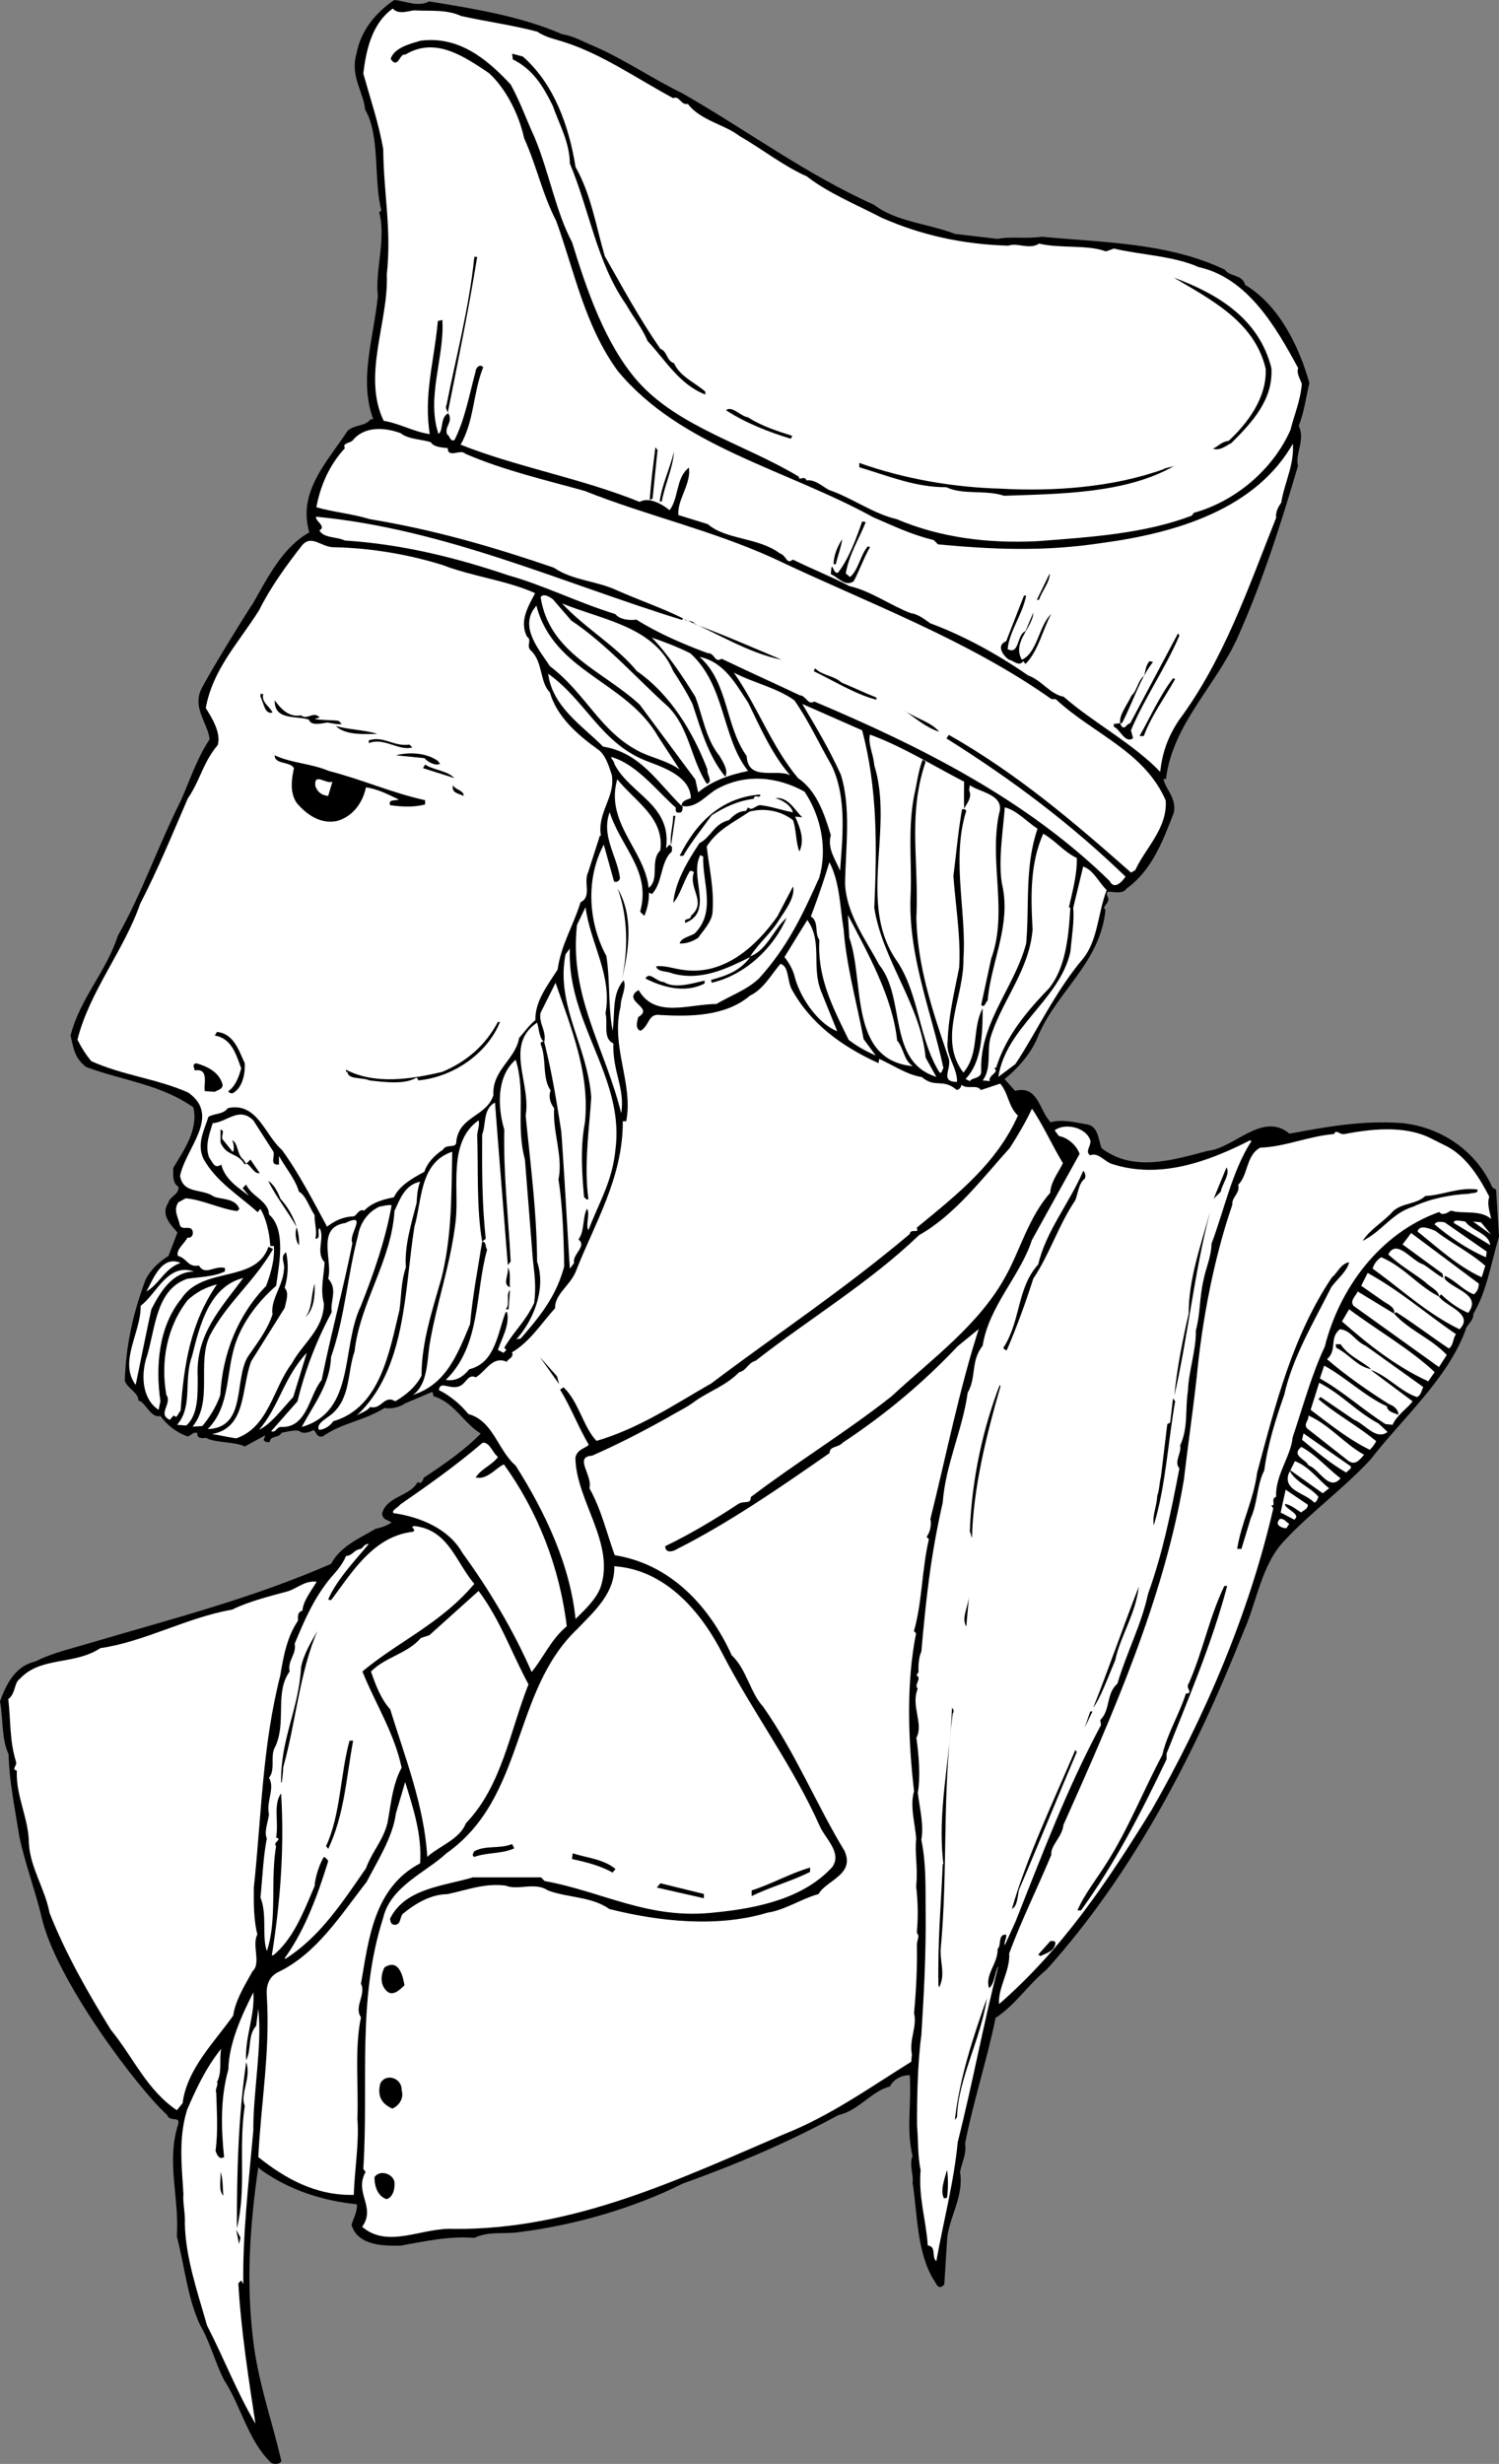 <svg xmlns="http://www.w3.org/2000/svg" width="210.255" height="345.564"><rect width="100%" height="100%" fill="#808080" stroke="none"/><path d="M60.23.331c6.375 1.024 12.977 2.125 18.602 4.598 1.574.227 2.875 1.027 4.297 1.602 4.277 1.824 8.476 4.722 12.402 6.597 9.176 5.227 17.274 11.328 27 15.703 3.176 2.422 7.574 2.625 11.399 4.098l6 .7c1.875-.376 3.976.027 6.199-.298 8.777.825 17.676.825 25.601 4.598.676 1.027 2.477.625 2.801 2.102 4.774 2.824 7.574 8.625 9 13.699-.527 2.226-.726 4.023-1.5 6 .973 1.926-.527 3.926-.101 5.601-2.325 7.922-4.926 16.125-8.399 23.899-3.027 6.824-9.125 12.226-10.101 19.898h-.399c.274 1.625 1.875 2.727 1.5 4.801-1.527 3.926-3.027 8.027-6.601 10.602-.825 1.324-3.625-.676-2.598 1.5.074.722-1.027 1.125-.402 1.597-.723 7.227-6.524 11.125-9.301 17.301-.922 2.527-2.723 4.625-4.899 6.402l1.602 1.797c3.273-.875 3.273 2.727 5 4.403 1.672-.477 3.473.023 5.2.3 1.472.325 1.374 2.125 1.898 3.297 4.476 3.426 9.976 1.727 15 .403 3.777-.375 7.675-5.575 11.402-2.403 5.273-.972 10.074-1.875 15.7-1.5 5.573.528 10.472 3.926 12.698 9l.5.301.399 6.5c-1.125 3.727-1.723 7.727-3.598 10.8.074 1.024-.926 1.427-1.101 2.302-2.524 6.824-8.926 12.425-13.301 18.097-3.824 4.125-8.524 7.528-12 11.301-3.324 3.426-3.922 8.625-5.797 12.8-6.828 17.227-15.426 33.825-27.602 47.4-2.625 2.124-4.425 5.027-7.199 6.8-1.125 5.625-3.125 11.727-4.3 17.7.273 1.425-.524 2.827-.7 4 .574 3.327-1.527 6.327-1.8 9.3l-.399 6.402c-.727.825-.926-.277-1.3-.703-2.325-3.875-2.227-9.172-2.903-13.5.176-.972-.524-2.672 0-3.699-.922-3.973-.125-7.074-.399-11.5-1.226-.074-2.425.527-3 1.602-2.523.625-4.425 3.425-7.199 4-7.027 3.824-14.324 6.925-21.8 9.597-6.825 3.426-15.126 5.828-22.899 6.801-2.125.324-4.227-.176-6.3.8-3.727-.273-7.028.524-10.403 1.102-2.324.024-5.824.024-6.7-2.8.278-.875.977-2.176.7-3-4.824-.477-9.422-1.977-13.297-4.7l-.703-.601c-1.223 8.523-1.824 16.726-.598 25.601.774 5.422 2.574 10.524 3.801 15.797-.227.426-.926.328-1.203.203-3.223-3.078-4.223-7.976-6.598-11.601-1.226-2.375-1.926-5.274-3.402-7.8-1.723-3.774-2.125-8.177-3.2-12.302.376-5.375-1.523-10.472.2-15.699.277-1.375-1.324-.375-1.598-1.398-3.824-3.375-15.676-18.926-17.601-27.801-.825-3.477-2.325-7.477-3.098-11.2-.625-3.976-1.426-7.777-1.5-11.5-1.027-2.277-.727-4.675-1.203-7.402.875-2.375 2.078-4.875 4.902-5.5 2.274-1.172 4.973-1.773 7.7-2.597 11.773-3.477 22.476-6.176 33.8-11.102 1.274-2.473 3.973-3.574 6.2-4.898.874-.176 1.675-.477 2.398-1-.422-.477-1.422-.375-1.399-1.301.676-2.274 3.774-2.274 4.899-4.2.578.223.777-.277.902-.699 2.875-1.875 5.875-3.976 8.098-6.3-2.422-1.375-3.723-4.375-6.7-5.301l-.199-.7-4 1.7c-.523.426-1.824.824-2.8.601-3.125 1.922-5.825 2.024-8.7 4-.824.223-.726-.777-1.3-.902-.524.324-1.223.527-1.7.3-.425-.476-1.824-.073-2.8.102-.426.825-1.524.325-1.7 1.297-.226.028-.425.028-.601-.199l.3-.898-3.097 1.699c-1.328-.676-4.227-.477-5.402-1.2-.325.024-1.325.223-1.098-.6-.625-.376-1.027.226-1.5.401-1.625-.578-2.828-1.578-3.8-2.902-1.227.527-2.028-1.875-3-2.098-.028-1.078-1.528-1.675-1.903-2.703.176-5.074 1.176-9.472 2.902-14.097.676-1.375 1.875-2.477 3.2-3.301l1.3-3.399c-.926-1.078-2.426-2.476-1.3-4.101.175-.875 1.675-1.176 1.398-2.399-.824-.375-.723-1.675-.7-2.5 1.477-2.476 3.575-5.375 2.801-8.601-4.625-3.274-9.925-3.774-15.101-5.7-1.524-1.175-1.723-2.574-2.098-4.3 1.274-5.074 4.973-8.875 6.598-13.899 3.476-6.175 5.578-12.476 8.902-19.101 1.176-2.676 2.274-5.977 4-8.5-.226-2.375-2.527-4.477-1.101-7.2 1.574-2.976 6.476-10.874 7.199-11.902 2.078-3.672 4.176-7.875 7.902-9.898-1.726-5.676 2.473-9.875 5.301-14.2.875-.874 2.375-.574 3.2-1.6h.5c-2.126-5.575-.028-11.274.597-17.4-.422-3.574 1.176-7.976.203-11.699l.297-.3c-1.125-4.075-.125-10.477-2.297-14.2-.227-2.476-2.125-4.675-1.203-7.8.578-3.176 2.676-5.676 5.203-7.403 1.473.125 3.273 1.028 4.898.203"/><path fill="none" stroke="#000" stroke-miterlimit="3.864" stroke-width=".25" d="M60.23.331c6.375 1.024 12.977 2.125 18.602 4.598 1.574.227 2.875 1.027 4.297 1.602 4.277 1.824 8.476 4.722 12.402 6.597 9.176 5.227 17.274 11.328 27 15.703 3.176 2.422 7.574 2.625 11.399 4.098l6 .7c1.875-.376 3.976.027 6.199-.298 8.777.825 17.676.825 25.601 4.598.676 1.027 2.477.625 2.801 2.102 4.774 2.824 7.574 8.625 9 13.699-.527 2.226-.726 4.023-1.5 6 .973 1.926-.527 3.926-.101 5.601-2.325 7.922-4.926 16.125-8.399 23.899-3.027 6.824-9.125 12.226-10.101 19.898h-.399c.274 1.625 1.875 2.727 1.5 4.801-1.527 3.926-3.027 8.027-6.601 10.602-.825 1.324-3.625-.676-2.598 1.5.074.722-1.027 1.125-.402 1.597-.723 7.227-6.524 11.125-9.301 17.301-.922 2.527-2.723 4.625-4.899 6.402l1.602 1.797c3.273-.875 3.273 2.727 5 4.403 1.672-.477 3.473.023 5.2.3 1.472.325 1.374 2.125 1.898 3.297 4.476 3.426 9.976 1.727 15 .403 3.777-.375 7.675-5.575 11.402-2.403 5.273-.972 10.074-1.875 15.7-1.5 5.573.528 10.472 3.926 12.698 9l.5.301.399 6.5c-1.125 3.727-1.723 7.727-3.598 10.8.074 1.024-.926 1.427-1.101 2.302-2.524 6.824-8.926 12.425-13.301 18.097-3.824 4.125-8.524 7.528-12 11.301-3.324 3.426-3.922 8.625-5.797 12.8-6.828 17.227-15.426 33.825-27.602 47.4-2.625 2.124-4.425 5.027-7.199 6.8-1.125 5.625-3.125 11.727-4.3 17.7.273 1.425-.524 2.827-.7 4 .574 3.327-1.527 6.327-1.8 9.3l-.399 6.402c-.727.825-.926-.277-1.3-.703-2.325-3.875-2.227-9.172-2.903-13.5.176-.972-.524-2.672 0-3.699-.922-3.973-.125-7.074-.399-11.5-1.226-.074-2.425.527-3 1.602-2.523.625-4.425 3.425-7.199 4-7.027 3.824-14.324 6.925-21.8 9.597-6.825 3.426-15.126 5.828-22.899 6.801-2.125.324-4.227-.176-6.3.8-3.727-.273-7.028.524-10.403 1.102-2.324.024-5.824.024-6.7-2.8.278-.875.977-2.176.7-3-4.824-.477-9.422-1.977-13.297-4.7l-.703-.601c-1.223 8.523-1.824 16.726-.598 25.601.774 5.422 2.574 10.524 3.801 15.797-.227.426-.926.328-1.203.203-3.223-3.078-4.223-7.976-6.598-11.601-1.226-2.375-1.926-5.274-3.402-7.8-1.723-3.774-2.125-8.177-3.2-12.302.376-5.375-1.523-10.472.2-15.699.277-1.375-1.324-.375-1.598-1.398-3.824-3.375-15.676-18.926-17.601-27.801-.825-3.477-2.325-7.477-3.098-11.2-.625-3.976-1.426-7.777-1.5-11.5-1.027-2.277-.727-4.675-1.203-7.402.875-2.375 2.078-4.875 4.902-5.5 2.274-1.172 4.973-1.773 7.7-2.597 11.773-3.477 22.476-6.176 33.8-11.102 1.274-2.473 3.973-3.574 6.2-4.898.874-.176 1.675-.477 2.398-1-.422-.477-1.422-.375-1.399-1.301.676-2.274 3.774-2.274 4.899-4.2.578.223.777-.277.902-.699 2.875-1.875 5.875-3.976 8.098-6.3-2.422-1.375-3.723-4.375-6.7-5.301l-.199-.7-4 1.7c-.523.426-1.824.824-2.8.601-3.125 1.922-5.825 2.024-8.7 4-.824.223-.726-.777-1.3-.902-.524.324-1.223.527-1.7.3-.425-.476-1.824-.073-2.8.102-.426.825-1.524.325-1.7 1.297-.226.028-.425.028-.601-.199l.3-.898-3.097 1.699c-1.328-.676-4.227-.477-5.402-1.2-.325.024-1.325.223-1.098-.6-.625-.376-1.027.226-1.5.401-1.625-.578-2.828-1.578-3.8-2.902-1.227.527-2.028-1.875-3-2.098-.028-1.078-1.528-1.675-1.903-2.703.176-5.074 1.176-9.472 2.902-14.097.676-1.375 1.875-2.477 3.2-3.301l1.3-3.399c-.926-1.078-2.426-2.476-1.3-4.101.175-.875 1.675-1.176 1.398-2.399-.824-.375-.723-1.675-.7-2.5 1.477-2.476 3.575-5.375 2.801-8.601-4.625-3.274-9.925-3.774-15.101-5.7-1.524-1.175-1.723-2.574-2.098-4.3 1.274-5.074 4.973-8.875 6.598-13.899 3.476-6.175 5.578-12.476 8.902-19.101 1.176-2.676 2.274-5.977 4-8.5-.226-2.375-2.527-4.477-1.101-7.2 1.574-2.976 6.476-10.874 7.199-11.902 2.078-3.672 4.176-7.875 7.902-9.898-1.726-5.676 2.473-9.875 5.301-14.2.875-.874 2.375-.574 3.2-1.6h.5c-2.126-5.575-.028-11.274.597-17.4-.422-3.574 1.176-7.976.203-11.699l.297-.3c-1.125-4.075-.125-10.477-2.297-14.2-.227-2.476-2.125-4.675-1.203-7.8.578-3.176 2.676-5.676 5.203-7.403 1.473.125 3.273 1.028 4.898.203zm0 0"/><path fill="#fff" d="M58.031 1.331c2.274.125 4.574-.175 6.7.797 3.273.727 7.476 1.328 10.699 2.203 1.175.825 2.476 1.024 3.902 1.5 5.273 1.723 9.973 5.024 15.098 7.797.976-.375 1.175 1.125 2.101.801 1.676 2.324 5.176 2.926 7.2 4.5 3.175 1.824 6.175 4.227 9.5 5.7 2.976 2.327 6.874 3.925 10.5 5.8 5.476 2.426 11.374 3.727 17.699 3.902 1.277-.476 2.976.625 4.3-.3 2.875.722 6.774.125 9.399 1.097l1.101-.398c3.875.926 8.375 1.023 11.899 2.601 6.976 1.524 10.976 8.524 14.101 14.297-.324.625.274 1.528.5 2.203-.226 2.524-1.125 4.524-1.601 6.5-2.524 5.723-7.922 10.125-13.598 11.7l-.3.398c-6.626 2.527-14.126 3.027-21.801 3.602-6.825.324-13.524-.477-19.7-3.102-3.324-.773-6.226-2.973-9.5-4.098-.925-.476-2.023-1.578-3.199-1.3-.125-.875-1.027.222-1.101-.602-7.426-4.473-16.926-6.973-22.598-13.398-4.625-5.278-7.227-13.075-9.203-19.5-2.324-4.375-3.223-9.875-5.297-14.801-1.227-2.676-1.926-4.774-3.3-7.3-3.325-3.575-7.227-6.774-12.5-6.099-1.427.422-3.528.922-4.102 2.399.875 1.324.976-.875 1.902-.7 4.273-2.574 8.375.325 11.797 2.598 2.375 2.125 4.277 5.828 5 9.203 1.777 3.922 2.578 7.922 4.5 11.598 2.578 7.125 3.976 14.625 8.601 21 8.774 10.625 23.477 13.727 35.801 20.5 2.875 1.227 5.274 2.426 8.5 3.2l.598.6c7.777.727 14.875 1.024 22.902-.198 10.274-1.375 21.676-4.676 26.899-14.2.375 3.223-1.125 5.723-1.598 8.7-.426.625-.828 1.324-.703 2.097-3.922 9.828-7.324 19.926-13.7 28.5-1.523 2.328-2.324 4.528-2.597 7.403-3.828-4.075-9.426-6.977-13.703-10.7-1.922-.375-3.024-2.277-5-3-4.125-2.875-9.024-5.578-13.7-7.3-.722-.477-1.624-1.278-2.699-1.403-2.824-1.074-5.726-3.172-8.601-3.797-2.625-1.375-5.223-2.375-7.899-3.703-1.023.727-1.023-.672-1.898-.898-3.027-2.274-7.527-1.875-10.102-4.102l-4.199-1.297c-.226-2.175 1.676-4.277 1.5-6.5-1.625 1.422-1.226 4.325-2.601 5.899-1.024-.875-2.926-1.977-4.2-1.2-8.324-3.374-17.226-4.874-25.3-8.1 1.976-3.376 1.777-7.274 3.199-10.9-.422-.374-.824.325-.797.598-.926 3.426-1.527 6.828-3 9.703-.828.325-.828-.675-1.203-.8-.524-1.176.777-1.778.203-2.903-1.027.625-.426 2.528-1.402 2.903-1.825-5.176.777-10.875.5-16l-.399.097c-.527 5.727-2.027 10.328-1.101 15.903-2.325-.278-4.223-1.477-6.7-1.903-3.125-6.375.676-14.074.399-20.597.676-6.477-.422-11.075-.5-17.602-.625-3.574-1.723-6.773-2.797-10.598.375-3.175 1.172-7.175 4.297-9.3.676.925 1.976.425 2.902.3"/><path fill="none" stroke="#000" stroke-miterlimit="3.864" stroke-width=".25" d="M58.031 1.331c2.274.125 4.574-.175 6.7.797 3.273.727 7.476 1.328 10.699 2.203 1.175.825 2.476 1.024 3.902 1.5 5.273 1.723 9.973 5.024 15.098 7.797.976-.375 1.175 1.125 2.101.801 1.676 2.324 5.176 2.926 7.2 4.5 3.175 1.824 6.175 4.227 9.5 5.7 2.976 2.327 6.874 3.925 10.5 5.8 5.476 2.426 11.374 3.727 17.699 3.902 1.277-.476 2.976.625 4.3-.3 2.875.722 6.774.125 9.399 1.097l1.101-.398c3.875.926 8.375 1.023 11.899 2.601 6.976 1.524 10.976 8.524 14.101 14.297-.324.625.274 1.528.5 2.203-.226 2.524-1.125 4.524-1.601 6.5-2.524 5.723-7.922 10.125-13.598 11.7l-.3.398c-6.626 2.527-14.126 3.027-21.801 3.602-6.825.324-13.524-.477-19.7-3.102-3.324-.773-6.226-2.973-9.5-4.098-.925-.476-2.023-1.578-3.199-1.3-.125-.875-1.027.222-1.101-.602-7.426-4.473-16.926-6.973-22.598-13.398-4.625-5.278-7.227-13.075-9.203-19.5-2.324-4.375-3.223-9.875-5.297-14.801-1.227-2.676-1.926-4.774-3.3-7.3-3.325-3.575-7.227-6.774-12.5-6.099-1.427.422-3.528.922-4.102 2.399.875 1.324.976-.875 1.902-.7 4.273-2.574 8.375.325 11.797 2.598 2.375 2.125 4.277 5.828 5 9.203 1.777 3.922 2.578 7.922 4.5 11.598 2.578 7.125 3.976 14.625 8.601 21 8.774 10.625 23.477 13.727 35.801 20.5 2.875 1.227 5.274 2.426 8.5 3.2l.598.6c7.777.727 14.875 1.024 22.902-.198 10.274-1.375 21.676-4.676 26.899-14.2.375 3.223-1.125 5.723-1.598 8.7-.426.625-.828 1.324-.703 2.097-3.922 9.828-7.324 19.926-13.7 28.5-1.523 2.328-2.324 4.528-2.597 7.403-3.828-4.075-9.426-6.977-13.703-10.7-1.922-.375-3.024-2.277-5-3-4.125-2.875-9.024-5.578-13.7-7.3-.722-.477-1.624-1.278-2.699-1.403-2.824-1.074-5.726-3.172-8.601-3.797-2.625-1.375-5.223-2.375-7.899-3.703-1.023.727-1.023-.672-1.898-.898-3.027-2.274-7.527-1.875-10.102-4.102l-4.199-1.297c-.226-2.175 1.676-4.277 1.5-6.5-1.625 1.422-1.226 4.325-2.601 5.899-1.024-.875-2.926-1.977-4.2-1.2-8.324-3.374-17.226-4.874-25.3-8.1 1.976-3.376 1.777-7.274 3.199-10.9-.422-.374-.824.325-.797.598-.926 3.426-1.527 6.828-3 9.703-.828.325-.828-.675-1.203-.8-.524-1.176.777-1.778.203-2.903-1.027.625-.426 2.528-1.402 2.903-1.825-5.176.777-10.875.5-16l-.399.097c-.527 5.727-2.027 10.328-1.101 15.903-2.325-.278-4.223-1.477-6.7-1.903-3.125-6.375.676-14.074.399-20.597.676-6.477-.422-11.075-.5-17.602-.625-3.574-1.723-6.773-2.797-10.598.375-3.175 1.172-7.175 4.297-9.3.676.925 1.976.425 2.902.3zm0 0"/><path d="M73.332 7.93c4.375 3.823 6.473 9.726 7.398 15.5 2.176 3.823 2.875 8.323 4.102 12.5 2.574 4.526 4.773 8.624 7.797 13 .976.323.875 1.726 1.902 2 .875 1.925 2.973 2.726 4.399 4v.401c-3.625-1.375-5.625-4.875-8.098-7.5-.727-1.777-2.027-3.375-3-5.101-4.125-5.875-5.125-13.176-7.902-19.8-.024-2.974-1.524-5.575-2.399-8.099-1.324-2.675-2.726-5.078-5.601-6.5l-.098-.8 1.5.398M66.93 36.03c-1.223 7.524-2.625 14.325-4.098 21.7.273.625-.527-.574-.203-.899 1.277-6.578 3.176-13.578 3.902-20.8h.399m111.402 15.597c.273 4.426-2.727 7.625-5.602 10.5-.824.426-1.625 1.125-2.601.801.676-.273 1.176-.973 2.203-1.098 2.672-2.476 5.375-6.078 5.2-10.101-1.528-6.574-7.626-9.676-12.903-12.8 6.277 2.323 11.976 5.823 13.703 12.698m-67.203 9.5-.2.403c-2.925-.875-6.324-2.176-9.097-4 .875-.676 1.973.824 3.098 1 1.875 1.222 4.074 1.925 6.199 2.597"/><path fill="#fff" d="M60.531 61.93c.274.624 1.473.726 2.399.8-.125 1.523 1.675.023 2.402.8 5.375 2.325 11.074 3.626 16.7 5.2 8.874 3.523 17.573 5.426 26.398 9.398 13.277 6.328 27.074 11.328 39.101 19.801h.598c5.277 4.926 12.476 7.324 15.5 14.3.277 4.024-2.922 6.825-4.297 9.9l-.703.402c-8.024-7.075-15.824-13.778-25.5-19.301l-.2.3c9.278 5.825 17.477 12.024 25.102 19.4-.527.823-1.726 2.124-2.5.698-11.625-11.375-26.324-18.773-41.3-25.097-1.024.523-1.227-.875-2.102-.903-3.524-1.672-7.324-3.375-10.899-5.097-1.125.625-1.023-.875-2-.801-3.425-1.274-6.925-2.774-10-4.7-.824.126-2.324.024-3-.8-5.125-1.574-10.125-4.074-14.898-5.399-7.328-2.476-14.828-4.375-23-4.902-1.125-.574-3.125-.273-3.703-1.598 1.176-.476-.723-1.175-.399-2 18.274 1.723 34.676 9.325 51.5 14.5-2.726-1.375-6.226-2.578-9.199-3.902-2.926-1.375-6.226-1.375-8.902-3.2-8.723-2.976-16.625-5.273-25.797-6.8-2.527-.773-5.125-.973-7.602-1.7.575-3.175 1.875-6.073 4-8.398-.324-.777.676-.777 1.102-1.101 1.672-2.074 4.473-1.977 6.898-1.102 1.176.926 2.977.828 4.301 1.301"/><path fill="none" stroke="#000" stroke-miterlimit="3.864" stroke-width=".25" d="M60.531 61.93c.274.624 1.473.726 2.399.8-.125 1.523 1.675.023 2.402.8 5.375 2.325 11.074 3.626 16.7 5.2 8.874 3.523 17.573 5.426 26.398 9.398 13.277 6.328 27.074 11.328 39.101 19.801h.598c5.277 4.926 12.476 7.324 15.5 14.3.277 4.024-2.922 6.825-4.297 9.9l-.703.402c-8.024-7.075-15.824-13.778-25.5-19.301l-.2.3c9.278 5.825 17.477 12.024 25.102 19.4-.527.823-1.726 2.124-2.5.698-11.625-11.375-26.324-18.773-41.3-25.097-1.024.523-1.227-.875-2.102-.903-3.524-1.672-7.324-3.375-10.899-5.097-1.125.625-1.023-.875-2-.801-3.425-1.274-6.925-2.774-10-4.7-.824.126-2.324.024-3-.8-5.125-1.574-10.125-4.074-14.898-5.399-7.328-2.476-14.828-4.375-23-4.902-1.125-.574-3.125-.273-3.703-1.598 1.176-.476-.723-1.175-.399-2 18.274 1.723 34.676 9.325 51.5 14.5-2.726-1.375-6.226-2.578-9.199-3.902-2.926-1.375-6.226-1.375-8.902-3.2-8.723-2.976-16.625-5.273-25.797-6.8-2.527-.773-5.125-.973-7.602-1.7.575-3.175 1.875-6.073 4-8.398-.324-.777.676-.777 1.102-1.101 1.672-2.074 4.473-1.977 6.898-1.102 1.176.926 2.977.828 4.301 1.301zm0 0"/><path d="m91.531 69.93-.402.198c.176-2.472.476-4.773.8-7.398l.301.398-.699 6.801m1.301.402h-.3c.273-2.277 1.472-4.675 2-7-.126 2.325-1.325 4.723-1.7 7m47.5-1.801c7.375.426 15.773-.175 22.797-2.699.476-.277 1.078-.277 1.601-.5-6.824 3.922-16.125 3.922-23.898 4.2-2.625-.875-5.727-.075-8.102-1.2-4.324.024-8.125-1.578-12.199-2.8v-.602c6.274 2.227 13.176 3.426 19.801 3.602M121.43 73.23c-1.024 2.523-2.325 4.523-2.801 7.2l.601.5c1.176-.974 1.477-3.177 2.5-4.302l.301.102c-.926 1.625-1.625 3.625-2.3 4.8-1.227.825-2.126-.574-3.2-1l.098-1c.277-.175.277.926.902.801 1.473-1.875 2.575-4.777 3.399-7.203l.5.102"/><path fill="#fff" d="M62.129 79.128c4.176 1.625 8.976 2.125 13.101 4-.925 1.828-2.324 3.926-1.199 6.102.774.523-.125 1.324.5 1.898 1.774 1.625 1.274 4.528 2.7 5.903.976 3.425 3.874 5.925 6.601 7.898 1.172.727 1.672 2.426 2.098 3.7.574 3.226-2.125 5.327-1.5 8.702h-.2l-1.601 5c-.723 1.422.578 3.422-1.098 4.297-1.027 3.328-2.726 5.926-3.199 9.403-1.426 2.222-3.227 4.523-3.102 7.097-.824.625-1.625 1.727-2.3 2.5-.524 3.028-3.825 4.528-3.598 8-1.027 3.125-4.727 2.926-5.203 6.403.078 1.324-1.524.425-1.899 1.3-1.125.723-2.226 1.825-2.601 3.098-1.723.926-3.524 1.926-4.297 3.602-1.727.324-3.227.824-4.203 1.898-.922-.375-.922.926-1.797.8-1.426.126-2.527.727-3.5 1.5-1.828-3.374-4.027-7.675-6.402-10.898-2.325-1.976-3.426-6.675-7.399-5.8-.726.925-1.926.722-2.699 1.199-.527 1.726-1.625 3.625-.703 5.7 1.777 3.226 4.976 5.124 7.5 7.401l.402-.5c.875 1.325 1.375 3.422 1.5 5.297h.5c.176 1.926-.426 4.028-1.101 5.801-4.024 4.125-6.125 9.625-6.399 15.2-.527 1.726-1.824 3.624-2.601 4.5l-1.7.1c3.176-3.573.676-8.976 2.602-13 2.473-4.675 6.074-7.374 8.797-12l-.399-.198c-1.925 5.125-9.226 2.625-12.199 7.199-3.125 3.824-3.625 9.324-2.902 14.3l-.297 1.4c-2.625-1.575-2.727-5.274-1.8-7.9 1.175-3.976 1.273-9.277 5.698-10.8 1.774-.274 3.676-.274 5.2-1v-.3c-1.426-.274-2.625 1.124-3.598-.302-1.625.227-1.625-1.074-3-1.398-.328-1.074.973-1.875 1.398-2.8.375.124.676-.075.7-.5-.024-1.177-1.325-.075-1.801-1-.223-1.177-1.024-2.177-.2-3.4l1.102-.6c2.473.226 4.676 1.425 7.2 1.8l.199-.2c-.524-1.374-2.426-1.175-3.5-1.6-1.625-1.177-4.325-.274-4.801-3 .777-3.974 5.777-8.376 1.203-11.599-4.527-1.976-9.125-2.375-13.602-4.402-.824-.973-1.425-1.973-2-3.098 1.676-6.777 6.625-12.726 8.801-19.101 2.473-4.774 4.574-9.875 6.7-14.8 1.773-2.575 2.074-4.974 4.199-7.5.476-1.677-.926-3.876-1.7-5.099.977-5.476 4.575-9.175 7.5-13.8 1.575-3.176 3.875-6.375 6.102-9.2 1.473-1.578 2.875.422 4.7.297 5.175.125 10.374 1.028 15.097 2.5"/><path fill="none" stroke="#000" stroke-miterlimit="3.864" stroke-width=".25" d="M62.129 79.128c4.176 1.625 8.976 2.125 13.101 4-.925 1.828-2.324 3.926-1.199 6.102.774.523-.125 1.324.5 1.898 1.774 1.625 1.274 4.528 2.7 5.903.976 3.425 3.874 5.925 6.601 7.898 1.172.727 1.672 2.426 2.098 3.7.574 3.226-2.125 5.327-1.5 8.702h-.2l-1.601 5c-.723 1.422.578 3.422-1.098 4.297-1.027 3.328-2.726 5.926-3.199 9.403-1.426 2.222-3.227 4.523-3.102 7.097-.824.625-1.625 1.727-2.3 2.5-.524 3.028-3.825 4.528-3.598 8-1.027 3.125-4.727 2.926-5.203 6.403.078 1.324-1.524.425-1.899 1.3-1.125.723-2.226 1.825-2.601 3.098-1.723.926-3.524 1.926-4.297 3.602-1.727.324-3.227.824-4.203 1.898-.922-.375-.922.926-1.797.8-1.426.126-2.527.727-3.5 1.5-1.828-3.374-4.027-7.675-6.402-10.898-2.325-1.976-3.426-6.675-7.399-5.8-.726.925-1.926.722-2.699 1.199-.527 1.726-1.625 3.625-.703 5.7 1.777 3.226 4.976 5.124 7.5 7.401l.402-.5c.875 1.325 1.375 3.422 1.5 5.297h.5c.176 1.926-.426 4.028-1.101 5.801-4.024 4.125-6.125 9.625-6.399 15.2-.527 1.726-1.824 3.624-2.601 4.5l-1.7.1c3.176-3.573.676-8.976 2.602-13 2.473-4.675 6.074-7.374 8.797-12l-.399-.198c-1.925 5.125-9.226 2.625-12.199 7.199-3.125 3.824-3.625 9.324-2.902 14.3l-.297 1.4c-2.625-1.575-2.727-5.274-1.8-7.9 1.175-3.976 1.273-9.277 5.698-10.8 1.774-.274 3.676-.274 5.2-1v-.3c-1.426-.274-2.625 1.124-3.598-.302-1.625.227-1.625-1.074-3-1.398-.328-1.074.973-1.875 1.398-2.8.375.124.676-.075.7-.5-.024-1.177-1.325-.075-1.801-1-.223-1.177-1.024-2.177-.2-3.4l1.102-.6c2.473.226 4.676 1.425 7.2 1.8l.199-.2c-.524-1.374-2.426-1.175-3.5-1.6-1.625-1.177-4.325-.274-4.801-3 .777-3.974 5.777-8.376 1.203-11.599-4.527-1.976-9.125-2.375-13.602-4.402-.824-.973-1.425-1.973-2-3.098 1.676-6.777 6.625-12.726 8.801-19.101 2.473-4.774 4.574-9.875 6.7-14.8 1.773-2.575 2.074-4.974 4.199-7.5.476-1.677-.926-3.876-1.7-5.099.977-5.476 4.575-9.175 7.5-13.8 1.575-3.176 3.875-6.375 6.102-9.2 1.473-1.578 2.875.422 4.7.297 5.175.125 10.374 1.028 15.097 2.5zm0 0"/><path d="M118.129 75.628c-.125 1.028-.625 2.328-.899 3.5h-.3c-.024-1.172.574-2.574 1.199-3.5m27.601 8.5h-.3l1.8-3.699c.075 1.125-1.125 2.527-1.5 3.7"/><path fill="#fff" d="M80.129 87.03c4.976 3.325 9.176 8.126 13.601 12.098 2.977 3.028 3.176 7.328 5.399 10.801.976-.273-.023-1.273.101-2-2.023-5.273-5.226-10.574-9.898-13.8-2.926-3.575-7.227-5.973-10.5-9.5 5.672 2.327 12.973 3.226 15.598 9.5.875 1.327 1.875 2.925 2.699 4.6 1.176 3.524 2.176 7.227 4.601 10.2.477-.875-.324-2.074-.8-2.898-1.926-2.375-2.325-5.477-3.399-8.301-1.726-2.774-3.824-5.977-6.101-8.3 1.574.526 3.675 1.323 5.402 2.198 4.973 4.528 4.375 11.828 8.098 16.5-2.625.528-5.125 1.426-7 3l-.399-1.797-7.8-10.5c-5.024-4.675-12.727-7.175-13.899-15.101.473-.574 1.273.023 1.7.3l2.597 3"/><path d="M143.93 83.53c-.524 2.723-2.325 4.926-2.598 7.5 1.672.926 1.273-2.074 2.5-2.5l1.098-2.6c-.024 2.026-3.024 4.124-1.598 6.6 2.172-.976 2.375-4.777 4.098-6.402-1.223 2.328-1.825 5.227-3.598 7l-.3-.398c-.626.824-1.325-.074-2-.2-.727-.476-1.927-1.976-.403-2.6l2.5-6.4h.3"/><path fill="#fff" d="m92.332 103.331 3 4.598c-1.625-1.176-3.625-1.574-5.402-2.398-5.723-2.778-7.625-8.176-12.801-12.102-1.324-2.074-4.024-5.074-2.399-7.8l.5-.7c2.477 9.426 12.575 10.527 17.102 18.402"/><path d="M97.43 87.53c3.875 1.426 8.277 3.325 12.199 5-4.824-.976-9.223-3.874-13.7-5.699.477.422 1.376.125 1.5.7m68.001 1.597c-2.024 4.727-4.825 8.625-6.801 13.301l.3 1.102c-1.124.824-1.824-1.278-2.699-1.602v-.398l.899-.102c-.223-1.074.976-2.574 1.601-3.898.774-.676.875-2.075 1.7-2.7.277-.578.175-1.375.8-2.101l.5.101c-1.824 2.325-2.824 5.625-4.3 8.5l-.301.2c.578 1.125.777.023 1.402-.102l6.7-12.598.199.297"/><path fill="#fff" d="M104.93 98.53c1.675 3.426 3.375 7.325 5.902 10.2-1.926-.977-5.926.926-6.102-2.7-3.023-4.175-2.523-10.277-6.601-13.902 3.476.727 5.078 3.828 6.8 6.403"/><path d="M118.031 95.73c1.774.726 3.176 1.426 4.899 2.101v.297c-2.825-.672-6.223-2.773-8.801-4l.203-.398c.973 1.023 2.672 1.023 3.7 2"/><path fill="#fff" d="M91.031 106.73c2.473.926 5.973 2.226 6 5.3-.527.223-1.226.325-1.3.9 1.976.323 3.273-1.575 4.8-2.4 3.973-2.175 8.473-1.777 12.399.4 2.375 3.526 3.277 8.124 2.101 12.198-2.426 5.426-4.527 9.828-8.5 14.203-1.726 1.625-4.027 2.422-6 3.598-3.926.027-8.625 2.027-11-1.898-2.125 1.324 2.473 2.222.098 3.699-.125.523-.422 1.426.203 1.7 1.172-.677.973-2.474 2.797-2.2 4.078.226 9.078.226 12.5-2.7 1.875-.874 2.977-2.976 4.3-4.5 1.376.325 1.075 2.325 1.7 3.598 2.676 4.926 7.078 8.028 12 10.301l.102-.598c2.074.922 4.074 2.325 6.101 2.598 1.875 1.625 2.875.125 4.899 1.8.476-.073.574-.773.5-.898.773 1.024 2.175.024 2.898.899l2.703-.899c1.274 1.422 1.172 3.325 2.598 4.598-3.024 6.824-8.524 11.125-14.2 15.8.376 1.024-1.023.126-1 .9-9.523 8.027-18.523 13.925-27.898 21-5.125 2.925-10.125 6.327-16.203 8.1-1.922-1.976-2.523-5.476-4.598-7.5l-.3.2c1.574 2.625 2.476 5.125 4 7.7-.426.624-1.625.624-1.899 1.8.074 6.027 5.672 12.027 3.5 18.3-.726 1.825-2.426 3.325-3.703 4.602-.723-7.777-4.324-15.277-8.398-21.703-2.524-2.172-3.125-6.273-6.602-7.199-1.125-1.375-2.523-2.574-4.2-3.398.177-1.778 1.778-.075 3.102-.801.774-.375 1.075-1.676 2.2-1.2 1.375-.874 2.273-2.976 4.3-2.199.075-.277 1.075-.578.598-1.203 2.578-1.472 4.176-4.074 6.102-6.199-.024-1.973 2.074-3.176 2.898-5.098 2.578-6.675 6.676-13.175 6.602-21.203h.5c.976-5.172-2.227-10.375-.801-16-.024-1.172.777-2.472.5-3.398-1.625 2.023-.926 4.926-1.5 7.5-.824-3.774-.426-7.477-1-11.102-2.625-4.875-2.926-11.172-.2-16l1.5 5.403c.176.125.575-.075.602-.403-.426-3.172-2.828-6.074-1.3-9.597 1.472 5.125 5.972 8.425 4.398 14.3l.402.399c2.875-7.375-6.226-11.574-3.8-19.2 2.472 3.223 6.874 5.524 6.199 10.301-1.524 1.422.074 4.125-1.801 5.399-.223.426.277.324.5.5 1.375-1.574 1.074-4.074 2.5-5.7.277-.074.176-.374.199-.699l-.2-.203-.698.703c1.175-6.375-5.024-7.777-7.2-12.203.075-.375-.726-.773-.3-1.097 3.675 1.023 6.476 4.824 9.199 7.199-.024.226-.125.726.3.601.376.125.376-.375.399-.601-3.422-3.274-5.824-7.574-11.098-8.399-2.926-2.976-7.324-5.675-7.8-10.601 5.574 3.824 7.574 10.023 14.3 12.5"/><path fill="none" stroke="#000" stroke-miterlimit="3.864" stroke-width=".25" d="M91.031 106.73c2.473.926 5.973 2.226 6 5.3-.527.223-1.226.325-1.3.9 1.976.323 3.273-1.575 4.8-2.4 3.973-2.175 8.473-1.777 12.399.4 2.375 3.526 3.277 8.124 2.101 12.198-2.426 5.426-4.527 9.828-8.5 14.203-1.726 1.625-4.027 2.422-6 3.598-3.926.027-8.625 2.027-11-1.898-2.125 1.324 2.473 2.222.098 3.699-.125.523-.422 1.426.203 1.7 1.172-.677.973-2.474 2.797-2.2 4.078.226 9.078.226 12.5-2.7 1.875-.874 2.976-2.976 4.3-4.5 1.376.325 1.075 2.325 1.7 3.598 2.676 4.926 7.078 8.028 12 10.301l.101-.598c2.075.922 4.075 2.325 6.102 2.598 1.875 1.625 2.875.125 4.898 1.8.477-.073.575-.773.5-.898.774 1.024 2.176.024 2.899.899l2.703-.899c1.273 1.422 1.172 3.325 2.598 4.598-3.024 6.824-8.524 11.125-14.2 15.8.375 1.024-1.023.126-1 .9-9.523 8.027-18.523 13.925-27.898 21-5.125 2.925-10.125 6.327-16.203 8.1-1.922-1.976-2.524-5.476-4.598-7.5l-.3.2c1.574 2.625 2.476 5.125 4 7.7-.426.624-1.626.624-1.899 1.8.074 6.027 5.672 12.027 3.5 18.3-.727 1.825-2.426 3.325-3.703 4.602-.723-7.777-4.324-15.277-8.399-21.703-2.523-2.172-3.125-6.273-6.601-7.199-1.125-1.375-2.524-2.574-4.2-3.398.176-1.778 1.778-.075 3.102-.801.774-.375 1.074-1.676 2.2-1.2 1.374-.874 2.273-2.976 4.3-2.199.074-.277 1.074-.578.598-1.203 2.578-1.472 4.176-4.074 6.101-6.199-.023-1.973 2.075-3.176 2.899-5.098 2.578-6.675 6.676-13.175 6.601-21.203h.5c.977-5.172-2.226-10.375-.8-16-.024-1.172.777-2.472.5-3.398-1.625 2.023-.926 4.926-1.5 7.5-.825-3.774-.426-7.477-1-11.102-2.625-4.875-2.926-11.172-.2-16l1.5 5.403c.176.125.575-.075.602-.403-.426-3.172-2.828-6.074-1.3-9.597 1.472 5.125 5.972 8.425 4.398 14.3l.402.399c2.875-7.375-6.227-11.574-3.8-19.2 2.472 3.223 6.874 5.524 6.198 10.301-1.523 1.422.075 4.125-1.8 5.399-.223.426.277.324.5.5 1.375-1.574 1.074-4.074 2.5-5.7.277-.074.175-.374.199-.699l-.2-.203-.699.703c1.176-6.375-5.023-7.777-7.199-12.203.074-.375-.726-.773-.3-1.097 3.675 1.023 6.476 4.824 9.199 7.199-.024.226-.125.726.3.601.375.125.375-.375.399-.601-3.422-3.274-5.824-7.574-11.098-8.399-2.926-2.976-7.324-5.675-7.8-10.601 5.574 3.824 7.574 10.023 14.3 12.5zm0 0"/><path fill="#fff" d="M111.43 98.23c1.976 2.824 3.375 5.926 5.199 9.101 2.277 4.625 1.476 10.723 1.203 14.797-.625-1.574-1.828-3.074-1.3-5-.927-3.074-2.028-6.273-4.602-8-3.723-4.472-5.625-9.972-9-14.797 2.675 1.422 6.074 2.125 8.5 3.899"/><path d="M164.832 95.23c-1.527 2.726-3.328 5.125-4.402 8h-.598c1.375-2.375 2.773-5.574 4.7-8.102l.3.102M36.93 97.331c-.325 1.125.875 1.723 1.3 2.598-1.125.324-1.226-1.375-1.699-2.2v-.398h.399m5.3 3c.875.723 1.774-.675 2.602.297l-.703.203c1.078.223 2.875.125 3.402.297l.399.403c-.426.125-1.325-.075-2-.2-.825.125-2.325.524-2.598-.402-1.727-.574-4.727.125-4.8-2.5v-.2c.773 1.024 1.874 2.427 3.698 2.102"/><path fill="#fff" d="M120.93 102.43c2.175 8.226 2.074 16.425 1.699 24.901 1.176 7.422 6.476 13.524 7.203 21l1.5 2.7c-6.926-2.176-4.227-10.977-8-15.7-1.926-3.578-4.625-7.175-4.8-11.402.073-4.973.874-10.676-.602-15.3-1.625-3.575-3.426-6.575-5.399-9.9l8.399 3.7"/><path d="M131.73 102.628c-1.824-.574-3.425-1.972-4.898-3 1.574 1.125 3.773 1.625 4.898 3m-78.8.302c-1.625.026-4.524.226-5.801-1.099 1.875.524 3.976.524 5.8 1.098"/><path fill="#fff" d="M135.23 109.628a102.405 102.405 0 0 0 0 3.801c.375-.773 1.176-1.574.7-2.598l.101-.703c1.473 1.028 4.973 1.328 4.098 4-1.422 6.828 1.277 13.828-1.098 20.301l-1.402 6.5c.476.527.578-.375.902-.598.473-5.476 3.375-10.675 2-16.402-.527-3.375.176-7.473.399-10.7 1.675.427 2.976 1.927 4.601 3-1.824 5.325-1.125 10.727-1.601 16.102-1.625 6.125-6.524 11.125-6.301 17.797.078 1.227-1.223.926-1.598 1.5l-.601-.297c2.375-2.476 2.375-6.675 2.402-9.902-1.527 2.824-.426 6.324-2.703 9-3.625-4.773.078-10.473 0-15.898.476-6.575-1.723-14.075.402-20.801-.125-.274-.426-.274-.601-.2-.524 3.024-.825 6.325-1.2 9.301.274 4.024 1.075 8.825.801 12.899-.625 3.125-1.527 7.023-1.601 10.2-.325 2.124 1.375 3.823 1.3 5.8-2.523.023-.625-1.977-1.199-3.399-2.125-6.277-4.324-12.578-4.5-19.601.375-8.176-1.226-14.477 1.301-21.899l-.402-.3c-.625 1.523-.825 3.425-1.2 5-.925 4.824-.324 9.324-.5 13.898-.425 8.426 2.875 16.324 4.602 24.402-.227.223-.227.922-.602.5-2.925-4.777-2.824-11.175-6.101-15.8-5.324-7.977-.223-18.278-3-27.2-.125-1.578-.922-3.078-.598-4.3 4.473 1.625 8.973 4.425 13.2 6.597"/><path d="M57.832 104.831c-1.926.524-4.027-1.476-6.102-.601v-.399c2.075-.675 3.477.922 5.7.598l.402.402m3.898 2.297c-.726.328-1.726-.273-2.199-.797l-4-.402c1.875-.473 4.274-.375 5.899.8l.3.4m-15.601.999c4.777 1.227 8.676 3.028 13.5 4.102v.601c-1.723.422-3.223.325-4.899.098-.324-.875.676-.574 1.2-.8-1.426-.673-2.926-1.473-4.598-1.7-.426 2.027-1.727 4.027-4 4.7-2.328.527-4.328-.876-5.703-2.5-1.024-1.473-.723-3.376-.399-4.9-.523-.976-2.726-.476-2.699-1.8 2.375 1.125 5.074 1.125 7.598 2.2m17.601.999-4.398-1.398.297-.5c1.277.824 3.078.824 4.101 1.898"/><path fill="#fff" d="M46.031 111.628c-.926-.074-1.527-.574-1.8-1.398-.227-1.977 1.574-.176 2.398-.602l-.598 2"/><path d="M65.031 111.628c-.726-.375-1.726-.375-1.5-1.5.274.625 1.574.727 1.5 1.5m41.598-.198c.078.726-.824-.177-.899.6-2.425.325-4.125 1.223-5.898 2.301-1.227 1.723-2.926 3.825-4 5.7h-.5c2.273-4.575 5.773-8.176 11.297-8.602"/><path d="m112.531 114.628-1-.097c.676 1.523 1.375 3.222.598 4.898-.524-1.273-.422-3.074-.899-4.398-1.625-1.278-3.925-1.778-6.101-1.2-2.223 1.524-4.524 2.524-6 4.899.375 3.324 1.078 5.926.8 9.398-.222 1.328-1.425 2.528-2 3.403-.824.523-1.624.824-2.597.8.172-.777 1.375-.976 2.098-1.402 3.074-3.074 1.074-7.176 1.199-10.8l-.399-.2c-1.625 3.027 1.977 7.926-2.101 9.5-.324-.773.777-.273.8-1 2.278-1.973-.425-3.773.403-6.098-.227-.175-.426-.277-.602-.101-.925 1.523-1.324 3.324-2.3 4.398.277-2.875 1.875-5.672 3.699-8.398 1.578-.774 1.976-2.676 4.101-3.2.575-.574 1.274-1.277 2.399-1.3l.3-.5c.575.625 1.075-.375 1.801-.3 1.676.226 2.977.726 4.5 1-.324-1.075-1.625-1.774-2.5-2 1.875-.177 2.676 1.624 3.801 2.698m-18.402 3.902c-.223-1.175.277-2.675.3-4.1h.301l-.601 4.1"/><path fill="#fff" d="M151.031 120.331c.074 2.223-.625 4.825-1.101 6.899l.199.101c-.223 3.524-.524 8.223-3 11.297-3.223 3.328-6.024 6.727-7.399 11.102l-.3.101c.875.524-.926 1.024-.598 1.797l-1-.097c1.273-1.676.574-4.075 1.098-6 1.574-5.176 5.476-9.477 5.902-15.2-.227-4.277-.426-9.078 1.5-13.402 1.773 1.027 2.875 2.527 4.7 3.402m-32.7 10c.375 5.125 1.875 10.422 2.797 15.399l1.703 2.3c-1.328-.574-2.625-1.277-3.8-2.199-2.126-4.375-4.427-8.675-4.102-14-.723-.976-.024-2.578-1.2-3.3a113.412 113.412 0 0 0 2.602-7.602c1.473 2.824 1.473 6.227 2 9.402"/><path fill="#fff" d="M155.23 124.831c-1.226 3.125-1.226 7.024-3.3 9.598-3.926 4.625-6.426 10.125-9.5 14.8l-2.399 1.802c1.074-6.977 8.574-10.778 10.098-17.5.176-1.977.578-4.375.402-6.2l1.399-5.8c1.476.523 2.175 2.222 3.3 3.3"/><path d="M109.332 128.93c-1.227 2.026-2.828 3.226-4.102 5.198 2.375-.875 3.375-3.972 5.102-5.398-1.828 4.226-5.828 8.023-10.5 9.101l-.102-.402c2.176-.574 4.075-1.273 5.5-3.2-3.125 1.524-6.824 3.427-10.898 2.302-.828-.375-2.125-.176-2.3-1 1.073-.176 2.472.324 3.8.5 5.773.824 10.273-3.375 13.2-7.5l2.198-4.2c.375 1.422-1.125 3.422-1.898 4.598m-22.102 8.402c.875-3.976.875-8.777-.601-12.703 2.277 3.828 1.578 8.727.601 12.703"/><path fill="#fff" d="M84.93 142.128c.375 1.328-.426 3.528 1.101 4.203-.125 4.024 1.676 6.325 1.098 9.797-2.223-9.074-7.324-16.472-6.2-26.398l1.2-2.5c.676 5.125 3.777 9.523 2.8 14.898m40.903 3.802c.973 1.124.875 2.726 2.2 3.6-9.028-.874-6.727-11.874-8.903-18l-.2-3.199c2.778 5.325 6.278 11.524 6.903 17.598m-10.703-6.999 2.3 5.698c-2.523-.972-5.023-4.375-5.898-7.398-.226-1.074-.824-2.176-1.5-3l3.2-5.2c2.175 3.024.574 6.426 1.898 9.9"/><path fill="#fff" d="M86.332 161.128c-.426 4.528-2.227 7.328-3.8 11.403-.427-.676.273-2.375-.2-3-.625 1.125-.328 3.222-1.203 4.3 1.277.922-.922 2.125-.598 3.297l-.601.801c-.426-6.574-.723-12.574-1.2-19.2-.625-4.073-1.324-8.374-2.398-12.6a.323.323 0 0 0-.5.3c.875 2.125.172 4.727 1.398 6.5-.324.926-.023 1.824.5 2.5-.226 3.426 1.274 6.727.602 10 .574 3.527.773 8.727.797 12.2-1.125 4.226-3.422 7.027-6.098 10.1l-.601.102c2.175-2.375 4.277-6.875 2.902-10.902-.027-6.773-.926-13.574-1.602-20.5.774-4.574-3.023-9.875 1.602-13 .273.727.273 2.227 1 2.7.375-1.473-.828-2.673-.5-4.098l2.098-4.2c2.074 6.125 4.875 12.723 4.101 19.7-.625 3.222-.426 6.925-.101 10.398.175.027.375.527.601.2-.625-4.673.074-9.376.399-14.2-.524-7.273-5.024-12.973-3.598-20.098l.598-.8c-.426 10.425 7.675 18.023 6.402 28.097"/><path d="M98.832 137.53v.4c-2.727 1.425-5.926.526-8.3-.7.573-1.074 1.573.523 2.597.5 1.476 1.023 4.176.125 5.703-.2m-28.703 5.801c-1.723 4.325-6.422 7.723-11.5 8.2.078-.176-.125-.278-.2-.403-1.624 1.028-4.624.625-6.597.403-1.027-.477-3.027-.075-3.102-1.2h-.199v-.3c4.074 2.125 9.176 1.324 13.5.3 3.274-1.375 5.973-3.578 7.801-7h.297m-35.797 5.797c.074 1.227-.227 3.426-1.703 4.203-.324.024-.524-.078-.598-.3.973-.676 1.473-1.977 1.801-3.2-.727-1.976-1.328-4.175-3.703-4.601l.3-.5c2.376.226 3.075 2.625 3.903 4.398"/><path fill="#fff" d="m73.629 162.628 1.101 13.903c.274 2.523.477 3.824.2 6.199-1.223 2.625-2.825 3.926-4.2 6.3l.301.301-.402.399-.797-.399c.574-1.675 1.672-3.476 1.297-5.3h-.2c-1.124 2.824-1.425 7.125-5.097 8-.926 1.125-1.926 1.722-3.3 1.5 4.972-4.875 4.073-12.176 5.8-18.301-.328-.274-.027-1.074-.703-1.102-.625 3.926-1.324 7.528-1.7 11.602-1.722 4.125-3.324 8.426-8 9.898 1.977-1.375 1.977-4.472 2.301-6.898.977-5.977 2.977-11.274 3.7-17.602.476-4.574-1.125-10.972 3.199-14 .176.528-.125 1.426-.2 2 .176 4.528-.124 10.328.7 15l.5-.398c-.524-4.977-.524-9.477-.5-14.602.578-1.472.078-3.574 1.8-4.5.575 7.625 1.176 14.727 1.801 22.801l.399-.5c-.324-6.273-1.024-12.176-.899-18.5-.925-3.074-1.125-7.473 1.602-9.8 1.473 4.726-.027 9.124 1.297 14"/><path d="M31.129 151.831c.375.922-.625 1.024-1 1.297l-1.399-.097c-.226-.778.676-3.278-1.398-2.903-.125-.472-.426-.875.2-1 1.573.426 3.073 1.227 3.597 2.703"/><path fill="#fff" d="M149.23 163.128c-.625 1.328-1.726 2.625-1.8 4.203-3.024 3.422-4.223 8.024-6.2 11.598-3.726 6.926-10.523 11.824-16.101 17-6.223 4.926-13.422 9.324-19.7 14.102-.023 1.125-1.023.523-1.8 1-3.223 2.125-6.723 4.222-10.2 5.898.075.824.977.527 1.5.2 7.278-3.673 14.376-8.575 21.301-13.4.075-1.073 1.274-.773 1.899-1.5 5.875-3.874 11.277-8.374 16.101-13.5l3.301-2.698c-2.824 8.625-4.726 18.324-6.902 27 .176.722-.023 1.824-.5 2.5l.3.3c-1.023 4.325-.925 8.723-2.097 12.899l.297.3c-1.422 7.024-1.125 14.926-.297 22.2-.625 2.125.172 4.523.297 6.7-.223 2.124.277 4.026 0 6.6.277 2.524.277 4.223.101 6.5.477.626-.023 1.024 0 1.801.075 2.922-.125 6.723-.398 9.5.473 1.922-.727 3.723-.3 5.797l-.102 1.102c-6.125 3.824-11.426 7.625-17.899 10.2-14.726 6.323-29.527 13.425-46.3 13.3-4.524-.274-9.325 2.926-13.102-.399 2.078-2.777-1.125-4.675.5-7.703l-.297-.398c.773-12.074-.926-23.676 2.797-35.3 1.078-4.474 5.976-6.376 8.902-9.099 11.074-7.777 9.074-22.578 18.301-31.402 2.375-2.473 5.375-5.074 5.2-8.898 7.273.425 12.374 6.324 15.5 12.5 4.273 8.222 9.773 15.523 13.597 24.097.777 1.727 3.176 3.727 1.703 5.801-4.027 4.426-10.527 5.824-16.402 6.402-9.426 1.125-15.723-2.875-24.098-4.402l-.5-.5h-9.5c-4.125 1.227-9.426 1.527-11.5 5.7.074.327.074.726.598.702.777-.078.476-1.175 1.101-1.601 1.676-1.375 3.875-2.676 6.2-2.7 2.773-.574 5.175-1.574 8.199-1.199 1.777.723 4.074-.578 6 .7 2.777 1.023 6.074.824 8.601 2.597 6.875 1.727 15.074 2.625 22.098.5 2.476-.375 4.578-1.875 7.101-2.597 1.176-1.977 5.075-2.676 3.602-5.903-3.828-6.273-6.828-13.672-11.402-20.199-1.825-1.973-2.325-5.273-4.399-7.2-3.125-6.874-8.527-12.773-16.402-14-1.125-3.073-1.922-6.573-3.598-9.5.574-1.675-2.324-4.476.5-4.698 3.574-1.575 7.074-3.375 10.7-5.403 1.074-.672 2.476-1.273 3.8-2.297 2.176-1.476 4.176-2.078 6.098-4 .976-.175 1.176-1.277 2.3-1.601 7.778-6.074 15.876-10.875 22.903-17.602 4.973-2.773 8.875-7.972 12.7-12.199 1.073-1.676 2.273-3.676 3.198-5.7 1.774 2.626 2.875 5.227 4.5 7.9"/><path fill="none" stroke="#000" stroke-miterlimit="3.864" stroke-width=".25" d="M149.23 163.128c-.625 1.328-1.726 2.625-1.8 4.203-3.024 3.422-4.223 8.024-6.2 11.598-3.726 6.926-10.523 11.824-16.101 17-6.223 4.926-13.422 9.324-19.7 14.102-.023 1.125-1.023.523-1.8 1-3.223 2.125-6.723 4.222-10.2 5.898.075.824.977.527 1.5.2 7.278-3.673 14.376-8.575 21.301-13.4.075-1.073 1.274-.773 1.899-1.5 5.875-3.874 11.277-8.374 16.101-13.5l3.301-2.698c-2.824 8.625-4.726 18.324-6.902 27 .176.722-.023 1.824-.5 2.5l.3.3c-1.023 4.325-.925 8.723-2.097 12.899l.297.3c-1.422 7.024-1.125 14.926-.297 22.2-.625 2.125.172 4.523.297 6.7-.223 2.124.277 4.026 0 6.6.277 2.524.277 4.223.101 6.5.477.626-.023 1.024 0 1.801.075 2.922-.125 6.723-.398 9.5.473 1.922-.727 3.723-.3 5.797l-.102 1.102c-6.125 3.824-11.426 7.625-17.899 10.2-14.726 6.323-29.527 13.425-46.3 13.3-4.524-.274-9.325 2.926-13.102-.399 2.078-2.777-1.125-4.675.5-7.703l-.297-.398c.773-12.074-.926-23.676 2.797-35.3 1.078-4.474 5.976-6.376 8.902-9.099 11.074-7.777 9.074-22.578 18.301-31.402 2.375-2.473 5.375-5.074 5.2-8.898 7.273.425 12.374 6.324 15.5 12.5 4.273 8.222 9.773 15.523 13.597 24.097.777 1.727 3.176 3.727 1.703 5.801-4.027 4.426-10.527 5.824-16.402 6.402-9.426 1.125-15.723-2.875-24.098-4.402l-.5-.5h-9.5c-4.125 1.227-9.426 1.527-11.5 5.7.074.327.074.726.598.702.777-.078.476-1.175 1.101-1.601 1.676-1.375 3.875-2.676 6.2-2.7 2.773-.574 5.175-1.574 8.199-1.199 1.777.723 4.074-.578 6 .7 2.777 1.023 6.074.824 8.601 2.597 6.875 1.727 15.074 2.625 22.098.5 2.476-.375 4.578-1.875 7.101-2.597 1.176-1.977 5.075-2.676 3.602-5.903-3.828-6.273-6.828-13.672-11.402-20.199-1.825-1.973-2.325-5.273-4.399-7.2-3.125-6.874-8.527-12.773-16.402-14-1.125-3.073-1.922-6.573-3.598-9.5.574-1.675-2.324-4.476.5-4.698 3.574-1.575 7.074-3.375 10.7-5.403 1.074-.672 2.476-1.273 3.8-2.297 2.176-1.476 4.176-2.078 6.098-4 .976-.175 1.176-1.277 2.3-1.601 7.778-6.074 15.876-10.875 22.903-17.602 4.973-2.773 8.875-7.972 12.7-12.199 1.073-1.676 2.273-3.676 3.198-5.7 1.774 2.626 2.875 5.227 4.5 7.9zm0 0"/><path fill="#fff" d="M38.23 161.331c.575.625-.625 2.125.899 2v-1.203c.976 1.727 2.277 3.227 2.8 5 .977.528 1.477 2.227 2.2 3.301-.023 1.324.375 2.125.101 3.3.875.024.176-1.073.602-1.5.773 1.427-.625 3.427.7 4.802-.126 2.125-.626 3.722-.102 5.8-.024 3.625-3.024 5.625-4.5 8.399-2.625 3.426-3.223 8.926-7.801 10.5-1.223-.176-2.422-.477-3.399-.602 4.875-.875 4.075-6.375 5.5-10.199l4.7-7.5c.175-.875.675-2.074 0-2.8.476-1.673.574-3.274.199-5-.922.624-.125 1.527-.297 2.402-.125 2.324-1.926 4.222-1.602 6.3-.726 2.223-2.226 4.125-3.5 6-1.925 3.325-.125 9.922-5.601 10.098 3.277-3.273 2.476-8.074 4-12.3 1.078-2.973 3.176-5.673 5.601-7.798.375-2.777 1.477-7.875-1-10-.023-1.875-2.523-2.578-3.199-4.203l-.5.5.899 1.102c-1.325-1.074-3.325-2.176-3.899-4.399-.926.625-1.125-.175-1.699-1-.625-1.675.074-3.375.5-4.8 2.074-.176 3.672-2.375 5.7-.403l2.698 4.203m114.7-1.401c.175.726-.825 1.624 0 2.1 1.074-.476 2.074.926 3 1.2 6.777 2.226 13.675-.375 19.402-3.3l.2.1c-2.727 4.223-3.825 9.723-5.602 14.4-.024 1.823-.825 3.526-1.098 5-.625 2.624-.426 4.624-1.102 7.198.075 2.625-1.023 5.727-1.101 8.403-.422 2.625.078 5.125-1.098 7.699.274.926-.926 2.324-.101 3.2-1.223 6.323-2.325 11.823-4.399 17.6-.926 4.325-2.926 8.024-4.3 12.598-1.626 1.426-.926 3.625-2.399 5.102l.098.7c-4.926 9.226-8.223 18.124-12 27.6l-1.5 3.301c-.125-.578.277-.875.199-1.5-1.223-.078-.625 1.524-1.2 2 .075 2.024-1.823 3.625-1.198 5.5.773-.578.773-2.078 1.3-3.101-2.125 8.226-3.625 16.523-5.699 24.7-.527 5.624-2.027 11.226-3 16.698-.726-.574.074-2.074-1.203-2.199-.223-3.574-1.324-6.676-1-10.598-.422-1.875-.324-4.175-.5-6.203-.023-3.574.078-8.875.602-12.699.375-5.875.675-11.676.601-17.8-.027-3.173.074-6.274-.601-9.598.375-2.075-.227-4.375-.5-6.602.375-1.973.175-5.273-.2-7.7 1.075-1.976-.824-4.476.2-6.898-.625-.578.675-1.375-.2-1.902l.301-.398c-.027-.676-.027-1.977.399-2.903.675-7.472 1.273-13.273 3-20.898.375-5.274 2.773-10.176 3.5-15.399 1.273-2.277.375-4.375 2.101-6.601.875-5.574 5.274-9.774 6.899-14.8l6.699-12.099c-.426-1.175-1.625-2.277-2.899-2.5l-.601-.8c1.375-1.075 4.375-.477 5 1.398"/><path fill="#fff" d="M203.129 160.73c2.777 1.523 4.578 4.523 5.902 7.101-.426 1.125.176 2.325.301 3.5-1.426-1.675-4.027-.875-5.8-1.402-.528.324-1.227.727-1.7.2-8.125 2.925-13.828 10.527-15.902 18.8-1.825 3.824-3.125 8.625-4.5 12.7-.223 2.624-2.524 5.425-2.301 8.402-.824.125-.023 1.125-.598 1.199l.2.3c-3.426 14.926-9.727 29.524-17.102 42.4-6.324 10.226-12.524 19.526-21.598 27.401-.324-2.476 1.574-4.875 1.399-7.402 1.777-4.773 3.875-8.973 5.902-13.8-.125-1.376 1.574-2.575 1.7-4.2 6.874-15.375 14.073-31.676 16.898-48.398.476-4.176 1.277-9.676 1.8-14.403.774-8.172 2.477-16.875 5-24.199-.125-1.074 1.176-1.676.801-2.8 1.473-1.376 1.074-4.173 3.2-5.298 3.374-.078 6.675-1.578 10.3-1.902.473-.773.875.125 1.5 0 3.574-.676 8.274-1.273 12 .5l2.598 1.3"/><path fill="none" stroke="#000" stroke-miterlimit="3.864" stroke-width=".25" d="M203.129 160.73c2.777 1.523 4.578 4.523 5.902 7.101-.426 1.125.176 2.325.301 3.5-1.426-1.675-4.027-.875-5.8-1.402-.528.324-1.227.727-1.7.2-8.125 2.925-13.828 10.527-15.902 18.8-1.825 3.824-3.125 8.625-4.5 12.7-.223 2.624-2.524 5.425-2.301 8.402-.824.125-.023 1.125-.598 1.199l.2.3c-3.426 14.926-9.727 29.524-17.102 42.4-6.324 10.226-12.524 19.526-21.598 27.401-.324-2.476 1.574-4.875 1.399-7.402 1.777-4.773 3.875-8.973 5.902-13.8-.125-1.376 1.574-2.575 1.7-4.2 6.874-15.375 14.073-31.676 16.898-48.398.476-4.176 1.277-9.676 1.8-14.403.774-8.172 2.477-16.875 5-24.199-.125-1.074 1.176-1.676.801-2.8 1.473-1.376 1.074-4.173 3.2-5.298 3.374-.078 6.675-1.578 10.3-1.902.473-.773.875.125 1.5 0 3.574-.676 8.274-1.273 12 .5zm0 0"/><path d="m31.332 159.93 1.297 1.6c.277.024.176-1.374-.098-1.6.875.226.676 2.026 1.598 2.698l.402.602.598-.602 1.3 1.903c-.925.222-1.523-1.778-2.097-1.2-1.027-1.777-2.527-1.078-3.402-3.101v-1.8c.777.124-.125 1.026.402 1.5"/><path fill="#fff" d="M61.93 179.23c-1.223 4.324-2.825 9.023-2.801 13.7-.824 1.624-2.324 2.823-3.7 3.6-1.523-.976-1.925 1.223-3.5.801-.523.625-1.324.825-1.898 1.2 6.973-6.477 6.676-17.575 8.098-26.5 1.078-3.575.676-8.977 5.3-10.5-.124 6.023-.023 11.722-1.5 17.699"/><path d="m171.23 167.128-1 1 1.801-4.398c.574.926-.625 2.324-.8 3.398m-19.102-1.797c-.824.625-.922 2.024-1.297 3-2.328 3.422-3.625 7.625-5.902 11-1.024 3.223-2.325 6.825-3.7 10-.226.125-.425-.175-.5-.3 2.477-3.778 1.875-8.375 4.899-11.7 1.078-4.675 4.375-8.578 6.3-13.101.176.023.477.726.2 1.101m-112.797 2.797c1.574 1.727 2.773 4.328 2.598 6.5-.426-.472-.625-1.773-.301-2.5-1.223-2.172-2.922-4.273-4-6.5.777.426 1.375 1.625 1.703 2.5"/><path fill="#fff" d="M58.93 165.73c-.426 1.125-.426 2.125-.5 3-.723 2.824-1.723 6.023-1.5 9-.723 2.226-.625 4.125-.899 6-1.426 5.926-2.726 13.726-9.3 15.601-.426.723-1.426 1.223-2 1.2-.426-.875 1.074-1.575 1.8-2.2 2.676-2.277 2.176-5.875 3.2-8.8.773-6.875 5.175-12.676 5.601-19.7.773-1.675 1.473-3.675 3.598-4.101"/><path d="M207.23 166.831c.176.625-.824.422-1.199.598-2.726.125-5.527.727-7.8 1.8-3.024.927-4.325 3.427-7.102 4.802 1.078-1.676 2.976-2.676 4.3-4.2 1.376-1.175 3.176-.875 4.5-2.101 2.376-.074 4.676-1.274 7.301-.899"/><path fill="#fff" d="M54.93 169.03c-.825 4.723-2.524 9.626-4.301 14.098-2.824 5.828-.723 14.828-8.297 17 1.672-3.172 3.973-5.972 4.098-9.797 1.976-5.675 2.277-11.375 3.8-17.101.274-1.676 1.375-3.274 3-4 .575-.074 1.075-.274 1.7-.2"/><path d="M164.73 195.73c.274-3.375 1.176-7.977 2-11.5-.023-4.774 1.676-9.477 3-14.3-2.324 9.124-3.023 17.026-5 25.8"/><path fill="#fff" d="M205.531 171.331c.973 1.325 3.274 1.625 3.5 3.297l-5.101-3.097c-.125-.575 1.074-.278 1.601-.2m-156.101 3c-1.223 6.223-3.125 13.223-4.301 19.2-1.824 2.222-2.024 6.824-5.797 6.597-.625.125-.625.828-1.3.602l3.698-4.2a52.549 52.549 0 0 1 4.801-12.5c-.226-1.675.875-3.175-.5-4.699.676-2.578-1.726-7.175 2.399-7.8 3.277-1.575.375 1.625 1 2.8m159.101 1.199-.101.801c-2.524-1.078-5.024-2.777-7.2-4.601.176-.477.875-.375 1.399-.3l5.902 4.1m.598-2.402-2.5-1.797 1.101.098zm-7.797-.5c2.074 1.625 4.875 3.028 7 4.903l-.5 1.597c-3.328-1.472-6.426-4.375-9-6.398.273-1.074 1.773-.375 2.5-.102m6.098 7.402c-.024.626-.223 1.126-.7 1.5-1.523-.574-2.625-1.976-4.101-2.6v.401c1.176 1.524 5.277 2.223 3.3 4.797-1.523-.672-2.722-1.574-3.8-2.597l-.297.3c.973 1.422 4.973 2.422 2.898 4.598-4.523-2.176-8.125-5.574-12.199-8.5.176-.676.676-1.273 1.2-1.598 3.175 1.325 5.175 4.024 8.101 5.5.074-.777-1.328-1.375-1.902-2-1.926-1.476-3.325-2.175-5.2-3.902 1.176-2.273 3.274.926 4.899 1.402.875.524 1.875 1.422 2.8 1.899l-.097-.602-5.602-4.097 1.2-1.602 9.5 7.102m-182.098-2.903c-2.227.727-3.027 3.028-4.8 4 .874-1.472 2.073-5.172 4.8-4"/><path d="M189.23 177.03c-.226 1.223-1.824 2.524-2.5 3.5-2.523 5.024-5.425 9.825-6.601 15.098-1.125 3.227-2.324 6.926-2.797 10.602-1.027 1.926-.926 4.625-1.902 6.7l-1.301 4.3h-.598c.574-3.676 2.274-6.774 2.801-10.7 2.574-9.574 4.973-19.175 10.5-27.402.773-.574 1.172-1.875 2.398-2.097M71.531 180.53c-1.125-.374-.125-1.777-.3-2.8.476.824.175 1.926.3 2.8"/><path fill="#fff" d="M27.23 178.331c-3.125.024-4.824 3.024-6 5.297-.726 3.328-1.523 7.328-2.199 10.602-2.426-3.274.774-7.375.7-11.102 2.273-1.672 3.773-6.074 7.5-4.797m176.999 8.797c-.425.426-.324 1.528-1 2-2.226-1.472-5.125-3.672-7.398-5.097l-.3.199c2.073 2.324 5.273 3.523 7.398 5.8l-1.098 1.7-12-8.602c-.527-.773.375-1.375.598-2l5.101 3.102c.274-.875-1.027-1.375-1.601-1.8l-3-2.099.902-1.8c4.574 2.523 8.074 5.625 12.398 8.597M34.129 179.23c-3.125 4.226-6.723 7.926-6.399 13.898-.023 2.125.176 5.227-1.601 6.801l-1.297-.098c2.273-2.578.875-6.277 2.098-9.601 1.074-4.274 2.375-9.774 7.199-11"/><path d="M42.832 184.73c.973-1.176.773-2.977 1.297-4.7.078 1.723-.125 3.723-1.297 4.7"/><path fill="#fff" d="M30.43 180.128c-3.723 5.426-4.625 11.227-5.098 17.703l-.602.899-.398-.2-.5.598c-1.828-.773.375-2.273-.5-3.5-.828-4.672.074-9.574 3-13.297 1.172-1.078 2.473-1.777 4.098-2.203"/><path d="M70.93 183.628c.675-.672-.024-2.074.601-2.699l-.199 2.7h-.402"/><path fill="#fff" d="m201.23 192.43-.898 1.3c-4.527-2.074-8.426-5.176-12.102-8.399l1-1.703c4.075 3.028 8.477 5.528 12 8.801m-9.699-3.699 8.098 5.8c-.223.426-.324 1.223-.899 1.4-2.324-.774-4.226-3.075-6.5-3.802l5.899 4.403c-.723 1.023-2.223 1.925-2.797 3.3l-1-.101c-3.125-1.977-5.926-4.574-9.203-6.399l.601-1.8c2.875 1.523 5.875 4.425 8.801 5.699.074.824 1.074.926 1.598 1.2.078-.677-.625-1.274-1.297-1.5-2.828-1.774-6.125-4.075-8.703-6.302 1.476-1.273.277-2.972 1.8-4.199 1.575.125 2.075 1.625 3.602 2.3"/><path d="M188.031 188.53c1.176 1.723 2.973 2.325 4.301 3.5-2.027-.374-3.027-2.074-4.902-3l-.098-.5h.7"/><path fill="#fff" d="M41.129 195.93c-1.524 1.624-3.125 3.823-4.797 4.6 2.773-3.175 3.473-7.374 6.7-10.8l-1.903 6.2"/><path d="m78.43 194.128-2.7-3.797 2.399 2.7zm0 0"/><path fill="#fff" d="m193.332 199.628 1.297 1.203c-1.625 1.223-3.125-1.078-4.7-1.703l-4.699-3.199-.3.3c2.476 2.126 5.476 3.727 8.101 5.9a5.077 5.077 0 0 1-.902 1.202c-3.024-1.476-5.723-3.675-8.297-5.601l1.2-3.8c3.175 1.624 5.175 4.026 8.3 5.698"/><path d="M140.332 194.43c-2.027 7.026-3.828 14.323-4 21.3l-.3-1c.273-7.375 1.874-14.477 4.198-20.5l.102.2m24.5 2.1c-1.027 5.825-1.328 11.926-3 17.4-.227-1.474.375-2.376.5-4.2.273-.676.273-1.676.5-2.602l.898-7.398.399-.2.402-3.402.301.403"/><path fill="#fff" d="M191.332 204.03c-.727.825-1.328 1.626-2.402.7l-5.598-4.399c-.527-.675.273-1.078.2-1.8 2.972 1.324 4.972 3.925 7.8 5.5m-1.902 1.597c.277.328-.426.625-.598.903-2.227-1.278-4.227-2.977-6.203-4.602l.203-.898 6.598 4.597m-119.399-1.297c-1.027 1.325-2.226 1.625-3.101 2.797 1.476.227 2.777-1.574 3.8-1.898 4.774 6.625 7.875 14.426 8.899 22.898-2.324 1.926-3.324 4.528-5.098 6.602-2.527-5.875-6.125-11.875-9.8-16.899-1.825-3.277-5.825-4.976-9.602-5.5-.524-.578.676-.976.902-1.402 3.875-2.676 7.973-5.574 11.598-8.7 1.176-.175 1.476 1.427 2.402 2.102"/><path fill="none" stroke="#000" stroke-miterlimit="3.864" stroke-width=".25" d="M70.031 204.331c-1.027 1.325-2.226 1.625-3.101 2.797 1.476.227 2.777-1.574 3.8-1.898 4.774 6.625 7.875 14.426 8.899 22.898-2.324 1.926-3.324 4.528-5.098 6.602-2.527-5.875-6.125-11.875-9.8-16.899-1.825-3.277-5.825-4.976-9.602-5.5-.524-.578.676-.976.902-1.402 3.875-2.676 7.973-5.574 11.598-8.7 1.176-.175 1.476 1.427 2.402 2.102zm0 0"/><path fill="#fff" d="M188.031 207.331c-1.625 1.922-3.027-1.375-4.5-1.8-.324-.875-2.527-1.375-1-2.602 2.074 1.125 3.574 2.926 5.5 4.402m-1.601 1.399-.899.7-4.5-3.2-.101.101c.777 1.524 2.976 2.325 4 3.598-.125.324-.325.824-.598.8-1.328-1.374-4.328-1.675-3.602-4l.899-1.8c1.976.727 3.277 2.625 4.8 3.8m-2.999 2.301c.074.626-.723.825-.899 1.098-.824-.472-1.426-1.074-2.3-1.199-.024.727 2.374 1.426 1.3 2.2l-1.902-1 .703-3.2 3.098 2.102m-2.598 2.699-.402.601c-.426.024-1.825-.375-.899-1.3.574-.075.875.425 1.301.699m-114.301 8.398c-4.625 5.528-10.726 8.125-15.699 12.301 1.875 4.625 4.473 8.625 5.5 13.5-1.328 2.426-1.527 5.426-2 7.8-.625 2.427-2.125 3.927-3 6.302-3.227 4.625-6.328 9.523-11.3 12.699l-.102-.102c2.875-3.972 4.675-8.972 6.101-13.597a1.16 1.16 0 0 0-.601-.602c-.625 1.027-1.223 2.824-1.301 4.102-1.524 3.523-2.922 7.324-5.797 9.699h-.203c1.176-7.375 1.777-14.977 1.3-22.7-1.124 1.524-.324 3.926-.699 6.2.977.226-.523.625 0 1.2-.824 4.726.176 10.323-1.3 14.698-.723-2.074.074-5.074-.899-7.5.274-2.574.375-5.574.899-8.297-.426-.875.175-2.277.3-3.402-.425-1.773.875-3.574 0-5.098.977-1.175.075-3.078.899-4.402 1.578-3.473-.125-7.574 2-10.5-.324-1.574.976-2.375.703-3.898 1.375-3.278 2.672-6.375 5.098-9.301.875-.977 1.574-1.774 2.101-3 .973-.074 1.074-.875 2.098-1 .375-.274.476-.676 1.101-.7-1.824 2.223-4.523 5.024-5.699 7.801l.399.098c2.875-3.773 5.875-8.973 11.5-9.598.574-.375-.625-.675.199-.8 4.777.523 5.777 5.023 8.402 8.097"/><path fill="#fff" d="M44.629 221.73c-.824 1.426-2.024 2.824-2.098 4.3-.726.024-.625.825-.601 1.301-1.524 2.223-2.024 4.825-2.5 7.7-2.524 9.925-2.625 19.625-3.7 29.699-.023 2.324-.023 4.523.5 6.601-.824 1.422.575 4.024-.699 5.2-1.125 2.023-2.426 4.125-2.699 6.199-2.625 3.726-6.527 7.523-7.102 12.3l-.898 1.098c-4.328-2.875-6.125-7.375-9.402-11.398-3.325-5.375-6.325-10.676-8.598-16.399-.625-3.375-2.727-6.375-2.902-9.8-.024-3.477-1.825-6.575-1.7-10.102-.824-.273.075-.875-.101-1.3-.922-2.973-.723-5.575-1.098-8.9 1.074-.675.774-2.273 1.7-2.898 2.976-3.175 7.675-1.875 11.3-4.3 6.176-.875 12.074-4.278 18.5-5.403 2.375-1.172 5.274-1.875 7.899-2.597 1.375-.477 2.375-1.575 4.199-1.301"/><path fill="none" stroke="#000" stroke-miterlimit="3.864" stroke-width=".25" d="M44.629 221.73c-.824 1.426-2.024 2.824-2.098 4.3-.726.024-.625.825-.601 1.301-1.524 2.223-2.024 4.825-2.5 7.7-2.524 9.925-2.625 19.625-3.7 29.699-.023 2.324-.023 4.523.5 6.601-.824 1.422.575 4.024-.699 5.2-1.125 2.023-2.426 4.125-2.699 6.199-2.625 3.726-6.527 7.523-7.102 12.3l-.898 1.098c-4.328-2.875-6.125-7.375-9.402-11.398-3.325-5.375-6.325-10.676-8.598-16.399-.625-3.375-2.727-6.375-2.902-9.8-.024-3.477-1.825-6.575-1.7-10.102-.824-.273.075-.875-.101-1.3-.922-2.973-.723-5.575-1.098-8.9 1.074-.675.774-2.273 1.7-2.898 2.976-3.175 7.675-1.875 11.3-4.3 6.176-.875 12.074-4.278 18.5-5.403 2.375-1.172 5.274-1.875 7.899-2.597 1.375-.477 2.375-1.575 4.199-1.301zm0 0"/><path d="M172.129 222.43c-2.125 8.026-5.422 15.726-8.5 23.5v.8c-3.625 7.625-7.324 14.726-12 21.2h-.5c.976-2.274 2.676-4.376 4-6.5 3.078-4.774 5.176-10.177 7.902-15.302.676-2.972 2.375-5.672 3.301-8.597 1.172-.075-.125-.778.398-1.403 1.977-4.472 2.875-9.273 5-13.699h.399m-15.699 10.402c-1.024 2.422-2.024 5.223-3.098 6.7 2.172-5.477 4.172-11.278 6.398-17-.425 3.824-2.625 7.023-3.3 10.3"/><path fill="#fff" d="M74.129 236.23c-2.625 6.625-3.723 14.226-8.797 19.5-.828 2.226-3.828 3.226-5.402 4.7-.426-7.177-3.125-13.974-5.2-20.7-1.324-1.477-2.023-3.375-2.699-5.3 2.074-2.075 5.074-2.474 7-4.7l1.2-.399 6.898-6.203c3.078 4.125 4.578 8.625 7 13.102"/><path d="M135.531 228.128c-.726-1.273.274-2.672.399-4.398l-.399 4.398m-91 .602c-2.527 5.824-3.027 12.824-4.8 19.101-.024.723-.126 1.422-.2 2.098l-.101.102c-.125-6.075 2.476-10.278 2.8-16.2.375-1.875 1.375-3.476 2.301-5.101m89.098 11.601c-1.524 11.422-.625 21.723-1.7 33.2-.023 1.925.676 3.425-.199 5.199l-.101-.3c-.125-6.075.375-11.474.601-17h.102c-.926-7.274.973-14.774 1.2-21.9.273.223.273.626.097.801m18.5 2 .8-2.3h.301zm-102.598 1.797c-1.027 5.625-1.226 10.328-3.5 15.203-.027-.175-.226-.277-.3-.402 2.074-4.473 1.976-10.074 3.3-14.8h.5m101.5 1.601c-2.527 5.926-5.527 13.324-8.101 19.3-.223 1.024-.223 2.325-1 2.7 2.074-7.176 5.675-14.774 8.902-22.3l.2.3"/><path fill="#fff" d="M58.93 261.331c-6.524 3.422-7.223 10.723-8.301 16.899.777 1.426-1.024 3.226 0 4.7-.922 4.425-.324 9.526-.5 14.198.277 3.426-.422 7.328-.5 10.703-5.324.125-9.625-2.277-13.399-5.3.375-7.575 1.676-14.778 1.2-22.5-.125-1.375.175-2.676 1.5-3.403 5.476-2.574 8.875-8.074 12.5-12.699 1.476-2.875 3.675-6.273 4.101-9.598l1.301-4.402c1.074 3.527 2.375 7.324 2.098 11.402"/><path d="M72.129 259.23c-1.824.824-3.723.523-5.598 1.2-.426-.177-.125-.575 0-.802 1.676-.875 3.473-.273 5.301-1l.297.602m14.203 2.898-.402.5c-1.723-.972-3.723-1.472-5.7-1.898l.102-.8c1.973.624 4.375.823 6 2.198m27.297.402c-2.625 1.325-5.625 2.126-8.2 3.4v-.802c2.778-.875 5.575-2.472 8.2-3.199v.602M98.73 266.23l-6.601-1.5.5-.602 6.101 1.5v.602m49.301 6.2c-.027 1.226-1.324 1.526-2.101 1.901l-.301-.203 1.703-1.898c.273.023.574-.074.7.2m-91.302 6c-.625.624-1.726 1.726-2.601.698-.824-.875-.723-2.172-.2-3.199 1.977-1.273 2.575 1.125 2.801 2.5"/><path fill="#fff" d="M34.531 288.93c.774-1.474.176-3.474 1.399-4.802l.3-2.398c.575 5.125-.726 11.523-.699 17.101-.625 6.922-1.527 14.825-1.402 21.5l-.297-.5-.402.399c.375 6.625 1.476 13.625 2.402 19.7-2.625-4.474-4.426-9.177-6.8-13.802-1.325-4.672-3.028-9.574-3.102-14.297.074-1.476-.325-2.976-.2-4.101-.226-3.875-.726-7.774.5-11.8 1.274-2.974 2.676-5.974 4.801-8.599-.324 1.524.176 3.223-.601 4.7.277.324-.325.925-.098 1.5.074 2.722.273 5.425-.102 8.097.176.528.477 1.328 1.2.903-.426-4.176-.524-8.278.601-12.301.074-3.676 1.875-7.574 3.5-10.8.274 3.124-1.226 6.425-1 9.5"/><path d="m134.23 296.93-.3.401c.675-5.875 2.476-11.375 4.5-17.101-.926 6.023-4.024 11.226-4.2 16.7m-99.898-1.599c-.926 6.325.273 11.422-1.102 17.2-.023-7.477.176-15.575 1.301-23.301.774 2.125-.926 4.523-.199 6.101m22-2.203c.375 1.227-.426 2.227-1.3 2.602-1.528-.676-2.126-1.774-1.7-3.5.773-1.574 3.074-.774 3 .898m76.5 15.102-.402.101c-.625-.976.074-2.777.402-4 .172 1.024.172 2.723 0 3.899m-101.5-.3c-.727-.677-.328-2.177-.402-3.302.375.926.277 2.328.402 3.301m24-1.899c.074 1.024-.227 2.126-1.102 2.4-1.226-.376-1.726-1.774-1.699-3.099.774-1.078 2.574-.476 2.801.7m-21.801 8.699-.402-2 .601 1.101zm0 0"/></svg>
